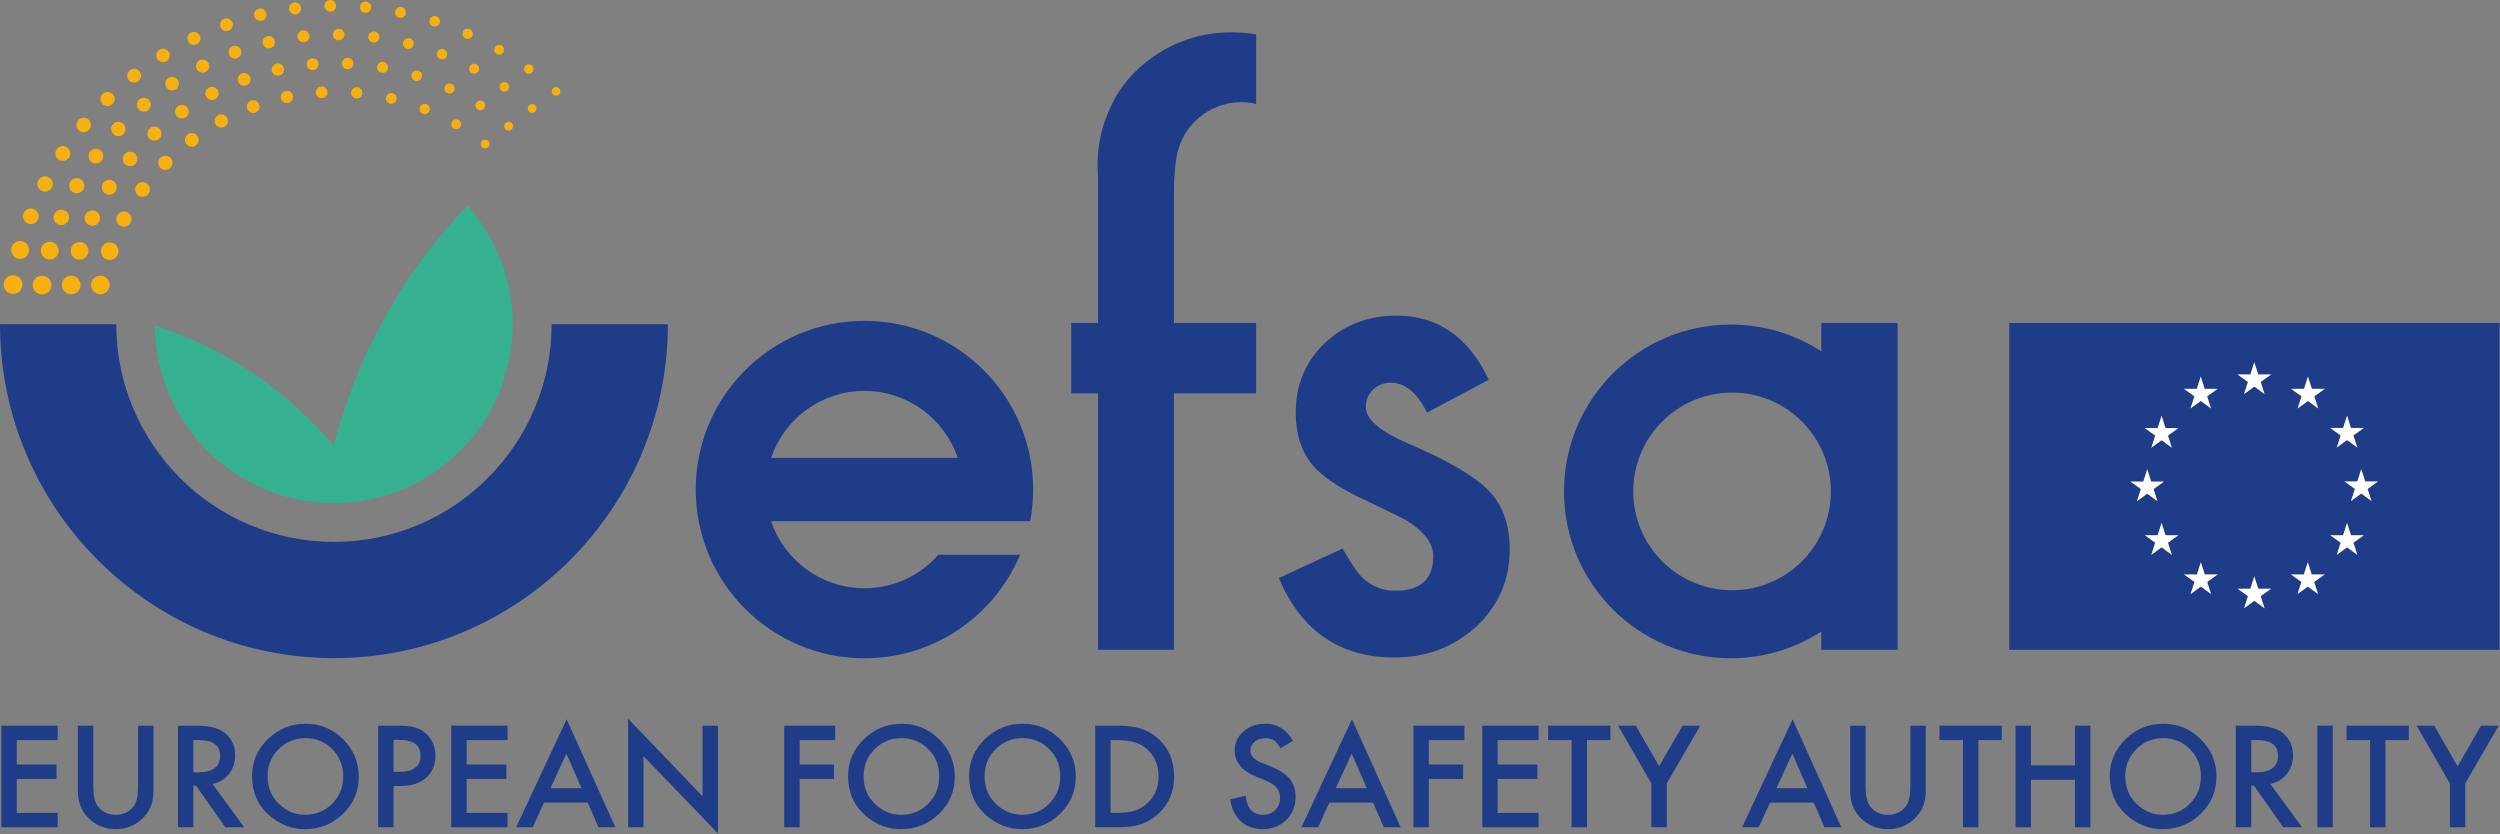 <svg xmlns="http://www.w3.org/2000/svg" xmlns:xlink="http://www.w3.org/1999/xlink" xmlns:serif="http://www.serif.com/" width="100%" height="100%" viewBox="0 0 2550 851" xml:space="preserve" style="fill-rule:evenodd;clip-rule:evenodd;stroke-linejoin:round;stroke-miterlimit:2;"><rect x="0" y="0" width="2550" height="851" fill="#808080" stroke="none"/>    <g transform="matrix(4.167,0,0,4.167,-223.482,-603.275)">        <g id="Calque-1" serif:id="Calque 1">            <g transform="matrix(1,0,0,1,217.114,305.871)">                <path d="M0,-81.739C0,-36.668 -36.668,0 -81.739,0C-126.81,0 -163.478,-36.668 -163.478,-81.739L-135.022,-81.739C-135.022,-52.358 -111.119,-28.456 -81.739,-28.456C-52.358,-28.456 -28.456,-52.358 -28.456,-81.739L0,-81.739Z" style="fill:rgb(31,60,136);fill-rule:nonzero;"></path>            </g>            <g transform="matrix(1,0,0,1,135.328,195.055)">                <path d="M0,72.875C24.149,72.875 43.797,53.227 43.797,29.077C43.797,17.926 39.601,7.74 32.714,0C26.49,6.509 18.968,15.678 12.281,27.838C5.826,39.577 2.157,50.45 -0.005,58.86C-4.453,53.558 -11.3,46.568 -21.031,40.236C-29.556,34.689 -37.582,31.414 -43.788,29.418C-43.604,53.411 -24.035,72.875 0,72.875" style="fill:rgb(54,177,144);fill-rule:nonzero;"></path>            </g>            <g transform="matrix(0.953,0.303,0.303,-0.953,189.13,168.018)">                <path d="M0.32,-0.049C0.903,-0.049 1.376,0.423 1.376,1.007C1.376,1.59 0.903,2.063 0.32,2.063C-0.264,2.063 -0.737,1.59 -0.736,1.007C-0.737,0.423 -0.264,-0.05 0.32,-0.049" style="fill:rgb(248,176,16);fill-rule:nonzero;"></path>            </g>            <g transform="matrix(-0.953,-0.303,-0.303,0.953,182.394,162.617)">                <path d="M-0.35,-2.258C0.289,-2.258 0.806,-1.74 0.806,-1.102C0.806,-0.463 0.288,0.054 -0.35,0.054C-0.989,0.054 -1.506,-0.464 -1.506,-1.102C-1.506,-1.741 -0.989,-2.259 -0.35,-2.258" style="fill:rgb(248,176,16);fill-rule:nonzero;"></path>            </g>            <g transform="matrix(-0.953,-0.303,-0.303,0.953,175.133,157.928)">                <path d="M-0.363,-2.344C0.301,-2.344 0.838,-1.807 0.838,-1.143C0.837,-0.48 0.301,0.057 -0.363,0.057C-1.026,0.057 -1.563,-0.48 -1.564,-1.143C-1.564,-1.807 -1.026,-2.344 -0.363,-2.344" style="fill:rgb(248,176,16);fill-rule:nonzero;"></path>            </g>            <g transform="matrix(-0.953,-0.302,-0.302,0.953,167.398,154.055)">                <path d="M-0.377,-2.432C0.31,-2.433 0.867,-1.875 0.867,-1.188C0.869,-0.5 0.311,0.058 -0.377,0.058C-1.065,0.058 -1.622,-0.499 -1.622,-1.187C-1.622,-1.875 -1.065,-2.432 -0.377,-2.432" style="fill:rgb(248,176,16);fill-rule:nonzero;"></path>            </g>            <g transform="matrix(0.953,0.302,0.302,-0.953,159.288,151.033)">                <path d="M0.39,-0.061C1.102,-0.06 1.68,0.517 1.68,1.229C1.68,1.941 1.102,2.519 0.39,2.518C-0.321,2.519 -0.899,1.941 -0.899,1.229C-0.899,0.518 -0.322,-0.061 0.39,-0.061" style="fill:rgb(248,176,16);fill-rule:nonzero;"></path>            </g>            <g transform="matrix(0.953,0.302,0.302,-0.953,150.895,148.891)">                <path d="M0.403,-0.062C1.14,-0.063 1.737,0.535 1.737,1.272C1.738,2.008 1.141,2.606 0.403,2.605C-0.333,2.606 -0.93,2.008 -0.93,1.271C-0.931,0.535 -0.333,-0.062 0.403,-0.062" style="fill:rgb(248,176,16);fill-rule:nonzero;"></path>            </g>            <g transform="matrix(0.953,0.302,0.302,-0.953,142.319,147.663)">                <path d="M0.417,-0.065C1.179,-0.064 1.796,0.552 1.796,1.314C1.795,2.076 1.179,2.693 0.417,2.693C-0.345,2.692 -0.962,2.076 -0.962,1.314C-0.961,0.552 -0.345,-0.065 0.417,-0.065" style="fill:rgb(248,176,16);fill-rule:nonzero;"></path>            </g>            <g transform="matrix(0.953,0.302,0.302,-0.953,133.657,147.372)">                <path d="M0.43,-0.067C1.216,-0.067 1.853,0.571 1.854,1.356C1.854,2.142 1.216,2.779 0.43,2.78C-0.355,2.779 -0.993,2.142 -0.993,1.356C-0.993,0.571 -0.356,-0.066 0.43,-0.067" style="fill:rgb(248,176,16);fill-rule:nonzero;"></path>            </g>            <g transform="matrix(0.953,0.303,0.303,-0.953,125.01,148.024)">                <path d="M0.444,-0.069C1.254,-0.069 1.911,0.588 1.912,1.399C1.912,2.209 1.254,2.866 0.444,2.866C-0.367,2.866 -1.023,2.209 -1.024,1.399C-1.023,0.588 -0.367,-0.069 0.444,-0.069" style="fill:rgb(248,176,16);fill-rule:nonzero;"></path>            </g>            <g transform="matrix(0.953,0.303,0.303,-0.953,116.48,149.609)">                <path d="M0.457,-0.071C1.293,-0.071 1.969,0.606 1.969,1.441C1.969,2.277 1.293,2.953 0.458,2.953C-0.378,2.953 -1.055,2.277 -1.055,1.441C-1.054,0.606 -0.378,-0.071 0.457,-0.071" style="fill:rgb(248,176,16);fill-rule:nonzero;"></path>            </g>            <g transform="matrix(0.953,0.303,0.303,-0.953,108.169,152.104)">                <path d="M0.471,-0.073C1.33,-0.073 2.027,0.624 2.027,1.484C2.027,2.343 1.33,3.04 0.471,3.04C-0.389,3.04 -1.086,2.343 -1.086,1.484C-1.086,0.624 -0.388,-0.073 0.471,-0.073" style="fill:rgb(248,176,16);fill-rule:nonzero;"></path>            </g>            <g transform="matrix(0.953,0.303,0.303,-0.953,100.172,155.477)">                <path d="M0.484,-0.075C1.369,-0.075 2.085,0.642 2.085,1.526C2.085,2.41 1.368,3.126 0.484,3.127C-0.4,3.126 -1.117,2.41 -1.116,1.526C-1.117,0.642 -0.4,-0.075 0.484,-0.075" style="fill:rgb(248,176,16);fill-rule:nonzero;"></path>            </g>            <g transform="matrix(0.953,0.303,0.303,-0.953,92.581,159.686)">                <path d="M0.498,-0.077C1.406,-0.077 2.143,0.659 2.143,1.569C2.143,2.476 1.406,3.214 0.498,3.214C-0.411,3.213 -1.148,2.476 -1.147,1.568C-1.147,0.66 -0.411,-0.077 0.498,-0.077" style="fill:rgb(248,176,16);fill-rule:nonzero;"></path>            </g>            <g transform="matrix(0.953,0.303,0.303,-0.953,85.483,164.685)">                <path d="M0.512,-0.079C1.445,-0.078 2.202,0.678 2.201,1.611C2.201,2.544 1.444,3.301 0.512,3.3C-0.422,3.301 -1.178,2.543 -1.178,1.611C-1.178,0.677 -0.422,-0.08 0.512,-0.079" style="fill:rgb(248,176,16);fill-rule:nonzero;"></path>            </g>            <g transform="matrix(0.953,0.302,0.302,-0.953,78.962,170.417)">                <path d="M0.525,-0.081C1.482,-0.082 2.259,0.695 2.259,1.653C2.26,2.61 1.482,3.387 0.525,3.387C-0.432,3.388 -1.209,2.611 -1.209,1.653C-1.21,0.696 -0.433,-0.081 0.525,-0.081" style="fill:rgb(248,176,16);fill-rule:nonzero;"></path>            </g>            <g transform="matrix(0.953,0.302,0.302,-0.953,73.096,176.82)">                <path d="M0.538,-0.083C1.52,-0.083 2.317,0.713 2.317,1.695C2.317,2.678 1.521,3.474 0.538,3.474C-0.444,3.474 -1.24,2.678 -1.24,1.696C-1.24,0.713 -0.444,-0.083 0.538,-0.083" style="fill:rgb(248,176,16);fill-rule:nonzero;"></path>            </g>            <g transform="matrix(0.953,0.302,0.302,-0.953,67.956,183.821)">                <path d="M0.551,-0.085C1.559,-0.086 2.375,0.73 2.374,1.737C2.375,2.745 1.559,3.561 0.551,3.561C-0.455,3.561 -1.271,2.745 -1.271,1.738C-1.272,0.731 -0.456,-0.085 0.551,-0.085" style="fill:rgb(248,176,16);fill-rule:nonzero;"></path>            </g>            <g transform="matrix(0.953,0.303,0.303,-0.953,63.604,191.34)">                <path d="M0.565,-0.088C1.596,-0.087 2.433,0.749 2.433,1.78C2.432,2.811 1.596,3.648 0.565,3.648C-0.466,3.647 -1.303,2.811 -1.303,1.78C-1.302,0.749 -0.466,-0.088 0.565,-0.088" style="fill:rgb(248,176,16);fill-rule:nonzero;"></path>            </g>            <g transform="matrix(0.953,0.303,0.303,-0.953,60.088,199.283)">                <path d="M0.578,-0.09C1.635,-0.09 2.491,0.766 2.49,1.822C2.491,2.878 1.635,3.734 0.578,3.735C-0.478,3.734 -1.334,2.879 -1.334,1.822C-1.334,0.766 -0.478,-0.089 0.578,-0.09" style="fill:rgb(248,176,16);fill-rule:nonzero;"></path>            </g>            <g transform="matrix(0.303,-0.953,-0.953,-0.303,59.83,204.166)">                <path d="M-2.088,-1.528C-0.878,-1.528 0.103,-0.547 0.103,0.664C0.103,1.873 -0.878,2.855 -2.088,2.854C-3.299,2.854 -4.28,1.873 -4.28,0.663C-4.28,-0.547 -3.299,-1.529 -2.088,-1.528" style="fill:rgb(248,176,16);fill-rule:nonzero;"></path>            </g>            <g transform="matrix(0.303,-0.953,-0.953,-0.303,58.165,212.547)">                <path d="M-2.193,-1.605C-0.922,-1.605 0.108,-0.574 0.109,0.697C0.108,1.968 -0.922,2.998 -2.193,2.998C-3.464,2.997 -4.495,1.967 -4.494,0.697C-4.494,-0.575 -3.463,-1.604 -2.193,-1.605" style="fill:rgb(248,176,16);fill-rule:nonzero;"></path>            </g>            <g transform="matrix(0.953,0.302,0.302,-0.953,62.6,216.424)">                <path d="M0.694,-0.108C1.961,-0.107 2.989,0.92 2.988,2.187C2.989,3.453 1.961,4.482 0.694,4.481C-0.572,4.481 -1.6,3.454 -1.6,2.187C-1.6,0.92 -0.573,-0.108 0.694,-0.108" style="fill:rgb(248,176,16);fill-rule:nonzero;"></path>            </g>            <g transform="matrix(0.953,0.303,0.303,-0.953,64.539,207.91)">                <path d="M0.659,-0.102C1.864,-0.102 2.839,0.874 2.84,2.078C2.84,3.282 1.864,4.258 0.66,4.258C-0.544,4.258 -1.52,3.282 -1.52,2.078C-1.521,0.874 -0.545,-0.102 0.659,-0.102" style="fill:rgb(248,176,16);fill-rule:nonzero;"></path>            </g>            <g transform="matrix(-0.302,0.953,0.953,0.302,69.735,196.432)">                <path d="M1.809,-2.472C2.857,-2.472 3.707,-1.622 3.707,-0.574C3.707,0.474 2.857,1.324 1.809,1.324C0.761,1.324 -0.089,0.474 -0.089,-0.574C-0.089,-1.622 0.761,-2.472 1.809,-2.472" style="fill:rgb(248,176,16);fill-rule:nonzero;"></path>            </g>            <g transform="matrix(0.303,-0.953,-0.953,-0.303,73.488,188.718)">                <path d="M-1.762,-1.29C-0.742,-1.29 0.087,-0.461 0.087,0.559C0.087,1.58 -0.742,2.409 -1.762,2.409C-2.783,2.409 -3.612,1.58 -3.612,0.559C-3.612,-0.461 -2.783,-1.29 -1.762,-1.29" style="fill:rgb(248,176,16);fill-rule:nonzero;"></path>            </g>            <g transform="matrix(-0.303,0.953,0.953,0.303,78.136,181.511)">                <path d="M1.716,-2.345C2.711,-2.345 3.516,-1.539 3.516,-0.545C3.516,0.45 2.71,1.255 1.716,1.255C0.721,1.255 -0.085,0.449 -0.084,-0.545C-0.084,-1.54 0.721,-2.346 1.716,-2.345" style="fill:rgb(248,176,16);fill-rule:nonzero;"></path>            </g>            <g transform="matrix(-0.953,-0.302,-0.302,0.953,81.59,177.775)">                <path d="M-0.53,-3.422C0.437,-3.422 1.222,-2.637 1.222,-1.67C1.222,-0.703 0.437,0.082 -0.53,0.082C-1.497,0.082 -2.282,-0.703 -2.282,-1.67C-2.282,-2.637 -1.497,-3.422 -0.53,-3.422" style="fill:rgb(248,176,16);fill-rule:nonzero;"></path>            </g>            <g transform="matrix(0.953,0.303,0.303,-0.953,87.871,171.798)">                <path d="M0.515,-0.08C1.457,-0.08 2.218,0.683 2.219,1.624C2.218,2.565 1.456,3.327 0.515,3.327C-0.426,3.327 -1.187,2.564 -1.188,1.624C-1.188,0.682 -0.426,-0.08 0.515,-0.08" style="fill:rgb(248,176,16);fill-rule:nonzero;"></path>            </g>            <g transform="matrix(0.953,0.303,0.303,-0.953,94.81,166.601)">                <path d="M0.5,-0.078C1.414,-0.078 2.155,0.663 2.155,1.577C2.155,2.49 1.414,3.232 0.5,3.231C-0.413,3.231 -1.154,2.491 -1.154,1.578C-1.154,0.664 -0.413,-0.078 0.5,-0.078" style="fill:rgb(248,176,16);fill-rule:nonzero;"></path>            </g>            <g transform="matrix(0.953,0.303,0.303,-0.953,102.305,162.255)">                <path d="M0.486,-0.075C1.373,-0.075 2.092,0.643 2.092,1.531C2.092,2.418 1.373,3.137 0.486,3.136C-0.401,3.137 -1.12,2.418 -1.12,1.53C-1.12,0.643 -0.4,-0.076 0.486,-0.075" style="fill:rgb(248,176,16);fill-rule:nonzero;"></path>            </g>            <g transform="matrix(0.953,0.302,0.302,-0.953,110.255,158.816)">                <path d="M0.471,-0.073C1.331,-0.073 2.028,0.623 2.028,1.484C2.029,2.344 1.332,3.041 0.471,3.042C-0.388,3.042 -1.086,2.344 -1.086,1.485C-1.086,0.625 -0.389,-0.073 0.471,-0.073" style="fill:rgb(248,176,16);fill-rule:nonzero;"></path>            </g>            <g transform="matrix(0.953,0.303,0.303,-0.953,118.548,156.333)">                <path d="M0.456,-0.071C1.29,-0.071 1.965,0.604 1.965,1.438C1.965,2.271 1.29,2.947 0.456,2.947C-0.377,2.947 -1.052,2.271 -1.052,1.438C-1.053,0.604 -0.377,-0.071 0.456,-0.071" style="fill:rgb(248,176,16);fill-rule:nonzero;"></path>            </g>            <g transform="matrix(0.953,0.302,0.302,-0.953,127.074,154.846)">                <path d="M0.442,-0.068C1.248,-0.068 1.901,0.585 1.901,1.392C1.902,2.197 1.248,2.851 0.442,2.851C-0.364,2.852 -1.018,2.198 -1.018,1.392C-1.019,0.586 -0.365,-0.068 0.442,-0.068" style="fill:rgb(248,176,16);fill-rule:nonzero;"></path>            </g>            <g transform="matrix(0.953,0.303,0.303,-0.953,135.712,154.377)">                <path d="M0.427,-0.066C1.207,-0.066 1.838,0.565 1.838,1.345C1.838,2.125 1.207,2.756 0.427,2.756C-0.353,2.756 -0.984,2.125 -0.984,1.345C-0.984,0.565 -0.353,-0.066 0.427,-0.066" style="fill:rgb(248,176,16);fill-rule:nonzero;"></path>            </g>            <g transform="matrix(0.953,0.303,0.303,-0.953,144.341,154.938)">                <path d="M0.412,-0.064C1.165,-0.064 1.775,0.546 1.775,1.299C1.775,2.052 1.165,2.662 0.412,2.662C-0.341,2.661 -0.951,2.051 -0.95,1.299C-0.95,0.546 -0.34,-0.064 0.412,-0.064" style="fill:rgb(248,176,16);fill-rule:nonzero;"></path>            </g>            <g transform="matrix(0.953,0.302,0.302,-0.953,152.843,156.516)">                <path d="M0.397,-0.062C1.124,-0.062 1.711,0.526 1.711,1.252C1.712,1.978 1.124,2.566 0.397,2.566C-0.328,2.566 -0.916,1.978 -0.917,1.252C-0.916,0.526 -0.329,-0.061 0.397,-0.062" style="fill:rgb(248,176,16);fill-rule:nonzero;"></path>            </g>            <g transform="matrix(0.953,0.303,0.303,-0.953,161.096,159.074)">                <path d="M0.383,-0.059C1.082,-0.059 1.648,0.507 1.648,1.206C1.648,1.905 1.082,2.471 0.383,2.472C-0.317,2.471 -0.883,1.905 -0.882,1.206C-0.883,0.507 -0.316,-0.06 0.383,-0.059" style="fill:rgb(248,176,16);fill-rule:nonzero;"></path>            </g>            <g transform="matrix(-0.953,-0.303,-0.303,0.953,168.99,162.579)">                <path d="M-0.368,-2.376C0.303,-2.376 0.848,-1.832 0.849,-1.16C0.849,-0.487 0.303,0.057 -0.368,0.057C-1.039,0.057 -1.584,-0.487 -1.585,-1.159C-1.585,-1.832 -1.039,-2.376 -0.368,-2.376" style="fill:rgb(248,176,16);fill-rule:nonzero;"></path>            </g>            <g transform="matrix(-0.953,-0.303,-0.303,0.953,176.406,166.991)">                <path d="M-0.353,-2.282C0.292,-2.281 0.814,-1.759 0.815,-1.113C0.814,-0.468 0.292,0.054 -0.353,0.054C-0.999,0.054 -1.522,-0.469 -1.522,-1.114C-1.521,-1.759 -0.999,-2.282 -0.353,-2.282" style="fill:rgb(248,176,16);fill-rule:nonzero;"></path>            </g>            <g transform="matrix(0.953,0.302,0.302,-0.953,183.272,172.205)">                <path d="M0.321,-0.05C0.909,-0.05 1.384,0.426 1.385,1.013C1.385,1.6 0.909,2.076 0.321,2.077C-0.265,2.076 -0.742,1.601 -0.742,1.013C-0.741,0.426 -0.266,-0.05 0.321,-0.05" style="fill:rgb(248,176,16);fill-rule:nonzero;"></path>            </g>            <g transform="matrix(-0.302,0.953,0.953,0.302,72.367,212.665)">                <path d="M2.179,-2.978C3.442,-2.978 4.465,-1.955 4.465,-0.692C4.465,0.571 3.442,1.594 2.179,1.594C0.916,1.594 -0.107,0.571 -0.107,-0.692C-0.107,-1.955 0.916,-2.978 2.179,-2.978" style="fill:rgb(248,176,16);fill-rule:nonzero;"></path>            </g>            <g transform="matrix(-0.303,0.953,0.953,0.303,74.361,204.41)">                <path d="M2.065,-2.821C3.263,-2.821 4.232,-1.852 4.232,-0.655C4.232,0.542 3.263,1.512 2.065,1.512C0.869,1.512 -0.102,0.542 -0.101,-0.655C-0.102,-1.852 0.869,-2.821 2.065,-2.821" style="fill:rgb(248,176,16);fill-rule:nonzero;"></path>            </g>            <g transform="matrix(-0.953,-0.303,-0.303,0.953,75.151,199.695)">                <path d="M-0.569,-3.673C0.47,-3.673 1.312,-2.832 1.312,-1.792C1.312,-0.754 0.47,0.088 -0.569,0.088C-1.608,0.088 -2.449,-0.754 -2.449,-1.792C-2.45,-2.831 -1.608,-3.673 -0.569,-3.673" style="fill:rgb(248,176,16);fill-rule:nonzero;"></path>            </g>            <g transform="matrix(-0.303,0.953,0.953,0.303,81.43,189.123)">                <path d="M1.742,-2.38C2.751,-2.379 3.569,-1.561 3.569,-0.552C3.568,0.456 2.751,1.274 1.742,1.275C0.733,1.274 -0.085,0.457 -0.086,-0.553C-0.085,-1.562 0.733,-2.38 1.742,-2.38" style="fill:rgb(248,176,16);fill-rule:nonzero;"></path>            </g>            <g transform="matrix(-0.953,-0.303,-0.303,0.953,84.45,185.131)">                <path d="M-0.537,-3.463C0.442,-3.463 1.236,-2.669 1.237,-1.689C1.237,-0.711 0.442,0.083 -0.537,0.083C-1.515,0.083 -2.309,-0.711 -2.31,-1.69C-2.31,-2.669 -1.515,-3.463 -0.537,-3.463" style="fill:rgb(248,176,16);fill-rule:nonzero;"></path>            </g>            <g transform="matrix(0.953,0.302,0.302,-0.953,90.442,178.885)">                <path d="M0.52,-0.081C1.469,-0.08 2.24,0.69 2.24,1.639C2.239,2.588 1.471,3.358 0.52,3.359C-0.429,3.358 -1.199,2.589 -1.2,1.639C-1.199,0.69 -0.429,-0.081 0.52,-0.081" style="fill:rgb(248,176,16);fill-rule:nonzero;"></path>            </g>            <g transform="matrix(0.953,0.303,0.303,-0.953,97.193,173.471)">                <path d="M0.504,-0.078C1.424,-0.078 2.17,0.668 2.17,1.588C2.17,2.508 1.424,3.254 0.504,3.253C-0.416,3.254 -1.161,2.507 -1.162,1.588C-1.162,0.668 -0.416,-0.078 0.504,-0.078" style="fill:rgb(248,176,16);fill-rule:nonzero;"></path>            </g>            <g transform="matrix(-0.302,0.953,0.953,0.302,106.443,166.343)">                <path d="M1.536,-2.1C2.427,-2.1 3.148,-1.379 3.148,-0.488C3.149,0.402 2.427,1.124 1.536,1.124C0.646,1.124 -0.075,0.403 -0.076,-0.488C-0.076,-1.378 0.645,-2.1 1.536,-2.1" style="fill:rgb(248,176,16);fill-rule:nonzero;"></path>            </g>            <g transform="matrix(-0.303,0.953,0.953,0.303,114.285,162.929)">                <path d="M1.486,-2.03C2.346,-2.03 3.044,-1.333 3.044,-0.471C3.044,0.389 2.346,1.086 1.486,1.086C0.625,1.087 -0.072,0.389 -0.073,-0.472C-0.072,-1.333 0.625,-2.03 1.486,-2.03" style="fill:rgb(248,176,16);fill-rule:nonzero;"></path>            </g>            <g transform="matrix(-0.302,0.953,0.953,0.302,122.509,160.568)">                <path d="M1.434,-1.96C2.264,-1.96 2.938,-1.286 2.938,-0.456C2.939,0.375 2.264,1.049 1.434,1.049C0.603,1.049 -0.07,0.375 -0.071,-0.456C-0.071,-1.286 0.603,-1.96 1.434,-1.96" style="fill:rgb(248,176,16);fill-rule:nonzero;"></path>            </g>            <g transform="matrix(-0.953,-0.303,-0.303,0.953,129.303,161.675)">                <path d="M-0.439,-2.834C0.362,-2.834 1.012,-2.185 1.012,-1.383C1.012,-0.582 0.363,0.068 -0.439,0.068C-1.24,0.068 -1.889,-0.582 -1.89,-1.383C-1.89,-2.184 -1.24,-2.834 -0.439,-2.834" style="fill:rgb(248,176,16);fill-rule:nonzero;"></path>            </g>            <g transform="matrix(0.953,0.302,0.302,-0.953,137.933,161.451)">                <path d="M0.423,-0.066C1.194,-0.065 1.82,0.559 1.82,1.331C1.82,2.103 1.195,2.729 0.423,2.728C-0.349,2.729 -0.974,2.104 -0.974,1.331C-0.974,0.56 -0.348,-0.066 0.423,-0.066" style="fill:rgb(248,176,16);fill-rule:nonzero;"></path>            </g>            <g transform="matrix(0.953,0.303,0.303,-0.953,146.514,162.358)">                <path d="M0.407,-0.063C1.148,-0.063 1.749,0.539 1.75,1.281C1.75,2.022 1.148,2.623 0.407,2.624C-0.335,2.624 -0.937,2.022 -0.937,1.281C-0.937,0.539 -0.335,-0.063 0.407,-0.063" style="fill:rgb(248,176,16);fill-rule:nonzero;"></path>            </g>            <g transform="matrix(0.953,0.302,0.302,-0.953,154.898,164.372)">                <path d="M0.39,-0.061C1.103,-0.061 1.68,0.517 1.679,1.229C1.68,1.941 1.102,2.519 0.39,2.518C-0.322,2.519 -0.899,1.941 -0.899,1.229C-0.899,0.518 -0.322,-0.061 0.39,-0.061" style="fill:rgb(248,176,16);fill-rule:nonzero;"></path>            </g>            <g transform="matrix(-0.953,-0.303,-0.303,0.953,162.952,167.445)">                <path d="M-0.374,-2.413C0.309,-2.413 0.861,-1.86 0.862,-1.177C0.861,-0.494 0.308,0.058 -0.374,0.059C-1.057,0.058 -1.609,-0.495 -1.61,-1.177C-1.609,-1.86 -1.056,-2.413 -0.374,-2.413" style="fill:rgb(248,176,16);fill-rule:nonzero;"></path>            </g>            <g transform="matrix(-0.953,-0.302,-0.302,0.953,170.53,171.538)">                <path d="M-0.358,-2.308C0.295,-2.309 0.825,-1.779 0.824,-1.126C0.825,-0.474 0.296,0.056 -0.358,0.055C-1.01,0.056 -1.54,-0.473 -1.539,-1.126C-1.54,-1.779 -1.01,-2.308 -0.358,-2.308" style="fill:rgb(248,176,16);fill-rule:nonzero;"></path>            </g>            <g transform="matrix(-0.953,-0.303,-0.303,0.953,177.529,176.539)">                <path d="M-0.324,-2.093C0.268,-2.093 0.748,-1.613 0.748,-1.021C0.748,-0.429 0.268,0.051 -0.324,0.05C-0.916,0.05 -1.395,-0.43 -1.395,-1.021C-1.396,-1.613 -0.915,-2.093 -0.324,-2.093" style="fill:rgb(248,176,16);fill-rule:nonzero;"></path>            </g>            <g transform="matrix(0.302,-0.953,-0.953,-0.302,79.509,212.669)">                <path d="M-2.17,-1.588C-0.914,-1.588 0.106,-0.568 0.106,0.688C0.107,1.945 -0.913,2.965 -2.17,2.965C-3.427,2.965 -4.447,1.946 -4.446,0.688C-4.446,-0.568 -3.427,-1.588 -2.17,-1.588" style="fill:rgb(248,176,16);fill-rule:nonzero;"></path>            </g>            <g transform="matrix(-0.303,0.953,0.953,0.303,81.731,204.506)">                <path d="M2.049,-2.8C3.237,-2.8 4.199,-1.838 4.198,-0.65C4.199,0.537 3.236,1.499 2.049,1.499C0.861,1.499 -0.101,0.537 -0.101,-0.651C-0.101,-1.838 0.862,-2.8 2.049,-2.8" style="fill:rgb(248,176,16);fill-rule:nonzero;"></path>            </g>            <g transform="matrix(-0.302,0.953,0.953,0.302,85.025,196.89)">                <path d="M1.772,-2.421C2.8,-2.421 3.632,-1.589 3.632,-0.561C3.632,0.465 2.8,1.298 1.772,1.298C0.745,1.298 -0.087,0.466 -0.087,-0.561C-0.088,-1.589 0.745,-2.421 1.772,-2.421" style="fill:rgb(248,176,16);fill-rule:nonzero;"></path>            </g>            <g transform="matrix(-0.953,-0.303,-0.303,0.953,87.486,192.619)">                <path d="M-0.545,-3.514C0.449,-3.515 1.255,-2.709 1.255,-1.714C1.255,-0.721 0.449,0.085 -0.545,0.084C-1.538,0.085 -2.344,-0.721 -2.344,-1.715C-2.344,-2.709 -1.538,-3.514 -0.545,-3.514" style="fill:rgb(248,176,16);fill-rule:nonzero;"></path>            </g>            <g transform="matrix(0.953,0.303,0.303,-0.953,93.106,186.06)">                <path d="M0.527,-0.082C1.488,-0.082 2.266,0.698 2.265,1.658C2.266,2.618 1.487,3.397 0.527,3.398C-0.435,3.398 -1.213,2.618 -1.213,1.657C-1.213,0.698 -0.435,-0.081 0.527,-0.082" style="fill:rgb(248,176,16);fill-rule:nonzero;"></path>            </g>            <g transform="matrix(-0.953,-0.302,-0.302,0.953,99.615,180.387)">                <path d="M-0.509,-3.28C0.418,-3.28 1.17,-2.528 1.171,-1.6C1.171,-0.673 0.418,0.079 -0.509,0.079C-1.436,0.079 -2.188,-0.673 -2.189,-1.6C-2.188,-2.527 -1.437,-3.279 -0.509,-3.28" style="fill:rgb(248,176,16);fill-rule:nonzero;"></path>            </g>            <g transform="matrix(-0.953,-0.303,-0.303,0.953,106.871,175.714)">                <path d="M-0.49,-3.163C0.404,-3.163 1.13,-2.438 1.13,-1.543C1.129,-0.649 0.404,0.076 -0.49,0.076C-1.384,0.076 -2.11,-0.649 -2.11,-1.543C-2.109,-2.438 -1.384,-3.162 -0.49,-3.163" style="fill:rgb(248,176,16);fill-rule:nonzero;"></path>            </g>            <g transform="matrix(-0.953,-0.303,-0.303,0.953,114.719,172.136)">                <path d="M-0.472,-3.046C0.389,-3.046 1.088,-2.347 1.087,-1.486C1.087,-0.625 0.389,0.073 -0.472,0.073C-1.333,0.073 -2.032,-0.626 -2.031,-1.487C-2.031,-2.348 -1.333,-3.046 -0.472,-3.046" style="fill:rgb(248,176,16);fill-rule:nonzero;"></path>            </g>            <g transform="matrix(-0.302,0.953,0.953,0.302,124.725,167.277)">                <path d="M1.428,-1.953C2.256,-1.954 2.929,-1.282 2.928,-0.455C2.929,0.374 2.257,1.046 1.428,1.046C0.601,1.046 -0.071,0.374 -0.07,-0.453C-0.071,-1.281 0.6,-1.953 1.428,-1.953" style="fill:rgb(248,176,16);fill-rule:nonzero;"></path>            </g>            <g transform="matrix(0.303,-0.953,-0.953,-0.303,133.188,166.193)">                <path d="M-1.372,-1.004C-0.577,-1.004 0.067,-0.359 0.068,0.436C0.068,1.23 -0.577,1.876 -1.372,1.875C-2.167,1.875 -2.811,1.23 -2.811,0.436C-2.812,-0.359 -2.167,-1.004 -1.372,-1.004" style="fill:rgb(248,176,16);fill-rule:nonzero;"></path>            </g>            <g transform="matrix(-0.953,-0.303,-0.303,0.953,140.137,168.618)">                <path d="M-0.418,-2.694C0.344,-2.694 0.962,-2.076 0.962,-1.315C0.962,-0.552 0.344,0.065 -0.418,0.066C-1.179,0.065 -1.797,-0.553 -1.797,-1.314C-1.797,-2.076 -1.179,-2.694 -0.418,-2.694" style="fill:rgb(248,176,16);fill-rule:nonzero;"></path>            </g>            <g transform="matrix(0.953,0.302,0.302,-0.953,148.641,169.948)">                <path d="M0.399,-0.062C1.128,-0.061 1.718,0.529 1.719,1.257C1.719,1.986 1.128,2.577 0.399,2.577C-0.329,2.578 -0.92,1.987 -0.92,1.258C-0.92,0.529 -0.33,-0.062 0.399,-0.062" style="fill:rgb(248,176,16);fill-rule:nonzero;"></path>            </g>            <g transform="matrix(-0.953,-0.302,-0.302,0.953,156.856,172.487)">                <path d="M-0.381,-2.461C0.315,-2.461 0.878,-1.897 0.879,-1.201C0.879,-0.505 0.315,0.058 -0.381,0.058C-1.077,0.059 -1.64,-0.505 -1.64,-1.201C-1.641,-1.897 -1.076,-2.461 -0.381,-2.461" style="fill:rgb(248,176,16);fill-rule:nonzero;"></path>            </g>            <g transform="matrix(-0.953,-0.303,-0.303,0.953,164.613,176.179)">                <path d="M-0.363,-2.343C0.3,-2.343 0.837,-1.806 0.836,-1.143C0.837,-0.481 0.299,0.056 -0.363,0.056C-1.025,0.056 -1.563,-0.481 -1.562,-1.144C-1.563,-1.806 -1.025,-2.344 -0.363,-2.343" style="fill:rgb(248,176,16);fill-rule:nonzero;"></path>            </g>            <g transform="matrix(-0.953,-0.302,-0.302,0.953,171.769,180.915)">                <path d="M-0.328,-2.115C0.271,-2.115 0.755,-1.629 0.756,-1.031C0.755,-0.435 0.271,0.051 -0.328,0.051C-0.926,0.051 -1.409,-0.434 -1.41,-1.031C-1.41,-1.629 -0.926,-2.115 -0.328,-2.115" style="fill:rgb(248,176,16);fill-rule:nonzero;"></path>            </g>            <g transform="matrix(1,0,0,1,418.051,290.018)">                <path d="M0,-52.291L-15.125,-44.239C-17.512,-49.119 -20.467,-51.558 -23.99,-51.558C-25.671,-51.558 -27.109,-51.002 -28.3,-49.892C-29.494,-48.78 -30.09,-47.357 -30.09,-45.622C-30.09,-42.585 -26.566,-39.576 -19.518,-36.595C-9.813,-32.419 -3.28,-28.571 0.082,-25.047C3.442,-21.523 5.125,-16.779 5.125,-10.815C5.125,-3.171 2.305,3.227 -3.334,8.377C-8.811,13.257 -15.425,15.696 -23.177,15.696C-36.461,15.696 -45.868,9.218 -51.397,-3.74L-35.782,-10.977C-33.614,-7.182 -31.96,-4.77 -30.823,-3.74C-28.6,-1.679 -25.942,-0.65 -22.853,-0.65C-16.671,-0.65 -13.581,-3.469 -13.581,-9.107C-13.581,-12.36 -15.967,-15.396 -20.737,-18.216C-22.582,-19.138 -24.425,-20.031 -26.268,-20.899C-28.111,-21.766 -29.981,-22.66 -31.88,-23.583C-37.193,-26.186 -40.933,-28.788 -43.101,-31.39C-45.868,-34.696 -47.249,-38.954 -47.249,-44.158C-47.249,-51.043 -44.891,-56.736 -40.174,-61.237C-35.349,-65.736 -29.494,-67.987 -22.608,-67.987C-12.471,-67.987 -4.934,-62.754 0,-52.291" style="fill:rgb(31,60,136);fill-rule:nonzero;"></path>            </g>            <g transform="matrix(1,0,0,1,67.749,343.751)">                <path d="M0,-17.823L-10.018,-17.823L-10.018,-11.844L-0.291,-11.844L-0.291,-8.315L-10.018,-8.315L-10.018,-0.001L0,-0.001L0,3.529L-13.788,3.529L-13.788,-21.352L0,-21.352L0,-17.823Z" style="fill:rgb(31,60,136);fill-rule:nonzero;"></path>            </g>            <g transform="matrix(1,0,0,1,76.473,347.731)">                <path d="M0,-25.332L0,-10.346C0,-8.207 0.351,-6.645 1.052,-5.656C2.099,-4.228 3.571,-3.513 5.47,-3.513C7.38,-3.513 8.858,-4.228 9.904,-5.656C10.606,-6.612 10.957,-8.175 10.957,-10.346L10.957,-25.332L14.727,-25.332L14.727,-9.314C14.727,-6.692 13.907,-4.533 12.267,-2.836C10.422,-0.945 8.157,0 5.47,0C2.784,0 0.523,-0.945 -1.311,-2.836C-2.951,-4.533 -3.771,-6.692 -3.771,-9.314L-3.771,-25.332L0,-25.332Z" style="fill:rgb(31,60,136);fill-rule:nonzero;"></path>            </g>            <g transform="matrix(1,0,0,1,100.959,335.854)">                <path d="M0,-2.029L1.198,-2.029C4.769,-2.029 6.555,-3.388 6.555,-6.106C6.555,-8.652 4.817,-9.925 1.343,-9.925L0,-9.925L0,-2.029ZM4.693,0.823L12.429,11.426L7.817,11.426L0.68,1.242L0,1.242L0,11.426L-3.771,11.426L-3.771,-13.455L0.647,-13.455C3.949,-13.455 6.333,-12.837 7.801,-11.601C9.419,-10.226 10.228,-8.411 10.228,-6.155C10.228,-4.392 9.721,-2.878 8.707,-1.61C7.693,-0.342 6.354,0.468 4.693,0.823" style="fill:rgb(31,60,136);fill-rule:nonzero;"></path>            </g>            <g transform="matrix(1,0,0,1,119.133,334.888)">                <path d="M0,-0.113C0,2.637 0.928,4.899 2.784,6.671C4.629,8.444 6.759,9.33 9.176,9.33C11.798,9.33 14.01,8.428 15.812,6.623C17.613,4.797 18.514,2.573 18.514,-0.049C18.514,-2.702 17.624,-4.925 15.844,-6.719C14.074,-8.524 11.884,-9.426 9.273,-9.426C6.673,-9.426 4.478,-8.524 2.687,-6.719C0.896,-4.936 0,-2.734 0,-0.113M-3.803,-0.161C-3.803,-3.664 -2.514,-6.672 0.065,-9.185C2.633,-11.699 5.718,-12.956 9.322,-12.956C12.882,-12.956 15.936,-11.688 18.482,-9.153C21.039,-6.618 22.317,-3.572 22.317,-0.016C22.317,3.561 21.033,6.596 18.466,9.088C15.887,11.592 12.774,12.843 9.128,12.843C5.902,12.843 3.005,11.731 0.437,9.507C-2.39,7.047 -3.803,3.825 -3.803,-0.161" style="fill:rgb(31,60,136);fill-rule:nonzero;"></path>            </g>            <g transform="matrix(1,0,0,1,149.963,335.983)">                <path d="M0,-2.287L1.408,-2.287C4.872,-2.287 6.603,-3.614 6.603,-6.267C6.603,-8.835 4.817,-10.119 1.246,-10.119L0,-10.119L0,-2.287ZM0,1.193L0,11.297L-3.771,11.297L-3.771,-13.584L0.502,-13.584C2.595,-13.584 4.175,-13.438 5.244,-13.148C6.322,-12.858 7.272,-12.31 8.092,-11.505C9.527,-10.108 10.244,-8.347 10.244,-6.22C10.244,-3.941 9.478,-2.137 7.946,-0.805C6.414,0.527 4.348,1.193 1.748,1.193L0,1.193Z" style="fill:rgb(31,60,136);fill-rule:nonzero;"></path>            </g>            <g transform="matrix(1,0,0,1,177.879,343.751)">                <path d="M0,-17.823L-10.018,-17.823L-10.018,-11.844L-0.291,-11.844L-0.291,-8.315L-10.018,-8.315L-10.018,-0.001L0,-0.001L0,3.529L-13.788,3.529L-13.788,-21.352L0,-21.352L0,-17.823Z" style="fill:rgb(31,60,136);fill-rule:nonzero;"></path>            </g>            <g transform="matrix(1,0,0,1,195.973,330.408)">                <path d="M0,7.299L-3.706,-1.161L-7.59,7.299L0,7.299ZM1.537,10.828L-9.16,10.828L-11.944,16.871L-16.006,16.871L-3.642,-9.572L8.286,16.871L4.159,16.871L1.537,10.828Z" style="fill:rgb(31,60,136);fill-rule:nonzero;"></path>            </g>            <g transform="matrix(1,0,0,1,207.383,322.223)">                <path d="M0,25.057L0,-1.515L18.223,17.467L18.223,0.176L21.994,0.176L21.994,26.572L3.771,7.637L3.771,25.057L0,25.057Z" style="fill:rgb(31,60,136);fill-rule:nonzero;"></path>            </g>            <g transform="matrix(1,0,0,1,258.07,343.751)">                <path d="M0,-17.823L-8.707,-17.823L-8.707,-11.844L-0.308,-11.844L-0.308,-8.315L-8.707,-8.315L-8.707,3.529L-12.478,3.529L-12.478,-21.352L0,-21.352L0,-17.823Z" style="fill:rgb(31,60,136);fill-rule:nonzero;"></path>            </g>            <g transform="matrix(1,0,0,1,265.028,334.888)">                <path d="M0,-0.113C0,2.637 0.928,4.899 2.784,6.671C4.629,8.444 6.759,9.33 9.176,9.33C11.798,9.33 14.01,8.428 15.812,6.623C17.613,4.797 18.514,2.573 18.514,-0.049C18.514,-2.702 17.624,-4.925 15.844,-6.719C14.074,-8.524 11.884,-9.426 9.273,-9.426C6.673,-9.426 4.478,-8.524 2.687,-6.719C0.896,-4.936 0,-2.734 0,-0.113M-3.803,-0.161C-3.803,-3.664 -2.514,-6.672 0.065,-9.185C2.633,-11.699 5.718,-12.956 9.322,-12.956C12.882,-12.956 15.936,-11.688 18.482,-9.153C21.039,-6.618 22.317,-3.572 22.317,-0.016C22.317,3.561 21.033,6.596 18.466,9.088C15.887,11.592 12.774,12.843 9.128,12.843C5.902,12.843 3.005,11.731 0.437,9.507C-2.39,7.047 -3.803,3.825 -3.803,-0.161" style="fill:rgb(31,60,136);fill-rule:nonzero;"></path>            </g>            <g transform="matrix(1,0,0,1,294.645,334.888)">                <path d="M0,-0.113C0,2.637 0.928,4.899 2.784,6.671C4.629,8.444 6.759,9.33 9.176,9.33C11.798,9.33 14.01,8.428 15.812,6.623C17.613,4.797 18.514,2.573 18.514,-0.049C18.514,-2.702 17.624,-4.925 15.844,-6.719C14.074,-8.524 11.884,-9.426 9.273,-9.426C6.673,-9.426 4.478,-8.524 2.687,-6.719C0.896,-4.936 0,-2.734 0,-0.113M-3.803,-0.161C-3.803,-3.664 -2.514,-6.672 0.065,-9.185C2.633,-11.699 5.718,-12.956 9.322,-12.956C12.882,-12.956 15.936,-11.688 18.482,-9.153C21.039,-6.618 22.317,-3.572 22.317,-0.016C22.317,3.561 21.033,6.596 18.466,9.088C15.887,11.592 12.774,12.843 9.128,12.843C5.902,12.843 3.005,11.731 0.437,9.507C-2.39,7.047 -3.803,3.825 -3.803,-0.161" style="fill:rgb(31,60,136);fill-rule:nonzero;"></path>            </g>            <g transform="matrix(1,0,0,1,325.475,325.927)">                <path d="M0,17.823L1.699,17.823C3.393,17.823 4.801,17.646 5.923,17.292C7.045,16.916 8.06,16.319 8.966,15.503C10.821,13.816 11.75,11.619 11.75,8.912C11.75,6.183 10.833,3.97 8.998,2.273C7.348,0.759 4.915,0.001 1.699,0.001L0,0.001L0,17.823ZM-3.771,21.352L-3.771,-3.529L1.473,-3.529C3.987,-3.529 5.972,-3.281 7.428,-2.787C8.993,-2.304 10.412,-1.482 11.685,-0.322C14.263,2.02 15.553,5.098 15.553,8.912C15.553,12.737 14.209,15.831 11.523,18.194C10.174,19.376 8.761,20.198 7.283,20.659C5.901,21.122 3.943,21.352 1.408,21.352L-3.771,21.352Z" style="fill:rgb(31,60,136);fill-rule:nonzero;"></path>            </g>            <g transform="matrix(1,0,0,1,370.125,343.541)">                <path d="M0,-17.435L-3.059,-15.63C-3.631,-16.619 -4.176,-17.263 -4.693,-17.564C-5.232,-17.908 -5.93,-18.08 -6.781,-18.08C-7.827,-18.08 -8.696,-17.785 -9.387,-17.194C-10.077,-16.614 -10.422,-15.883 -10.422,-15.002C-10.422,-13.789 -9.516,-12.811 -7.703,-12.07L-5.211,-11.054C-3.184,-10.238 -1.699,-9.242 -0.762,-8.065C0.178,-6.888 0.646,-5.447 0.646,-3.739C0.646,-1.45 -0.119,0.441 -1.65,1.934C-3.193,3.438 -5.109,4.19 -7.396,4.19C-9.564,4.19 -11.355,3.551 -12.769,2.272C-14.161,0.994 -15.029,-0.805 -15.374,-3.125L-11.555,-3.964C-11.383,-2.502 -11.08,-1.493 -10.648,-0.934C-9.872,0.14 -8.739,0.677 -7.25,0.677C-6.074,0.677 -5.098,0.285 -4.322,-0.499C-3.545,-1.284 -3.156,-2.277 -3.156,-3.48C-3.156,-3.964 -3.223,-4.407 -3.357,-4.81C-3.494,-5.212 -3.703,-5.583 -3.99,-5.921C-4.275,-6.26 -4.645,-6.577 -5.098,-6.872C-5.551,-7.167 -6.092,-7.45 -6.716,-7.718L-9.128,-8.717C-12.548,-10.157 -14.258,-12.263 -14.258,-15.035C-14.258,-16.904 -13.54,-18.467 -12.105,-19.724C-10.671,-20.992 -8.885,-21.625 -6.749,-21.625C-3.867,-21.625 -1.619,-20.229 0,-17.435" style="fill:rgb(31,60,136);fill-rule:nonzero;"></path>            </g>            <g transform="matrix(1,0,0,1,388.202,330.408)">                <path d="M0,7.299L-3.706,-1.161L-7.59,7.299L0,7.299ZM1.538,10.828L-9.159,10.828L-11.943,16.871L-16.005,16.871L-3.641,-9.572L8.286,16.871L4.159,16.871L1.538,10.828Z" style="fill:rgb(31,60,136);fill-rule:nonzero;"></path>            </g>            <g transform="matrix(1,0,0,1,412.09,343.751)">                <path d="M0,-17.823L-8.707,-17.823L-8.707,-11.844L-0.308,-11.844L-0.308,-8.315L-8.707,-8.315L-8.707,3.529L-12.478,3.529L-12.478,-21.352L0,-21.352L0,-17.823Z" style="fill:rgb(31,60,136);fill-rule:nonzero;"></path>            </g>            <g transform="matrix(1,0,0,1,430.247,343.751)">                <path d="M0,-17.823L-10.018,-17.823L-10.018,-11.844L-0.291,-11.844L-0.291,-8.315L-10.018,-8.315L-10.018,-0.001L0,-0.001L0,3.529L-13.788,3.529L-13.788,-21.352L0,-21.352L0,-17.823Z" style="fill:rgb(31,60,136);fill-rule:nonzero;"></path>            </g>            <g transform="matrix(1,0,0,1,442.094,343.751)">                <path d="M0,-17.823L0,3.529L-3.771,3.529L-3.771,-17.823L-9.517,-17.823L-9.517,-21.352L5.729,-21.352L5.729,-17.823L0,-17.823Z" style="fill:rgb(31,60,136);fill-rule:nonzero;"></path>            </g>            <g transform="matrix(1,0,0,1,457.856,333.147)">                <path d="M0,3.385L-8.156,-10.748L-3.819,-10.748L1.894,-0.805L7.623,-10.748L11.96,-10.748L3.771,3.385L3.771,14.133L0,14.133L0,3.385Z" style="fill:rgb(31,60,136);fill-rule:nonzero;"></path>            </g>            <g transform="matrix(1,0,0,1,496.065,330.408)">                <path d="M0,7.299L-3.706,-1.161L-7.59,7.299L0,7.299ZM1.538,10.828L-9.159,10.828L-11.943,16.871L-16.005,16.871L-3.641,-9.572L8.286,16.871L4.159,16.871L1.538,10.828Z" style="fill:rgb(31,60,136);fill-rule:nonzero;"></path>            </g>            <g transform="matrix(1,0,0,1,510.291,347.731)">                <path d="M0,-25.332L0,-10.346C0,-8.207 0.351,-6.645 1.052,-5.656C2.099,-4.228 3.571,-3.513 5.47,-3.513C7.38,-3.513 8.857,-4.228 9.904,-5.656C10.605,-6.612 10.956,-8.175 10.956,-10.346L10.956,-25.332L14.728,-25.332L14.728,-9.314C14.728,-6.692 13.907,-4.533 12.268,-2.836C10.423,-0.945 8.156,0 5.47,0C2.784,0 0.523,-0.945 -1.311,-2.836C-2.951,-4.533 -3.771,-6.692 -3.771,-9.314L-3.771,-25.332L0,-25.332Z" style="fill:rgb(31,60,136);fill-rule:nonzero;"></path>            </g>            <g transform="matrix(1,0,0,1,537.901,343.751)">                <path d="M0,-17.823L0,3.529L-3.771,3.529L-3.771,-17.823L-9.517,-17.823L-9.517,-21.352L5.729,-21.352L5.729,-17.823L0,-17.823Z" style="fill:rgb(31,60,136);fill-rule:nonzero;"></path>            </g>            <g transform="matrix(1,0,0,1,550.767,337.546)">                <path d="M0,-5.414L10.778,-5.414L10.778,-15.147L14.549,-15.147L14.549,9.733L10.778,9.733L10.778,-1.885L0,-1.885L0,9.733L-3.771,9.733L-3.771,-15.147L0,-15.147L0,-5.414Z" style="fill:rgb(31,60,136);fill-rule:nonzero;"></path>            </g>            <g transform="matrix(1,0,0,1,573.86,334.888)">                <path d="M0,-0.113C0,2.637 0.928,4.899 2.784,6.671C4.629,8.444 6.76,9.33 9.177,9.33C11.798,9.33 14.01,8.428 15.812,6.623C17.613,4.797 18.515,2.573 18.515,-0.049C18.515,-2.702 17.624,-4.925 15.844,-6.719C14.074,-8.524 11.885,-9.426 9.273,-9.426C6.673,-9.426 4.478,-8.524 2.687,-6.719C0.896,-4.936 0,-2.734 0,-0.113M-3.803,-0.161C-3.803,-3.664 -2.514,-6.672 0.065,-9.185C2.633,-11.699 5.719,-12.956 9.322,-12.956C12.883,-12.956 15.936,-11.688 18.482,-9.153C21.039,-6.618 22.317,-3.572 22.317,-0.016C22.317,3.561 21.033,6.596 18.466,9.088C15.887,11.592 12.774,12.843 9.128,12.843C5.901,12.843 3.005,11.731 0.437,9.507C-2.39,7.047 -3.803,3.825 -3.803,-0.161" style="fill:rgb(31,60,136);fill-rule:nonzero;"></path>            </g>            <g transform="matrix(1,0,0,1,604.69,335.854)">                <path d="M0,-2.029L1.197,-2.029C4.769,-2.029 6.555,-3.388 6.555,-6.106C6.555,-8.652 4.817,-9.925 1.344,-9.925L0,-9.925L0,-2.029ZM4.693,0.823L12.429,11.426L7.816,11.426L0.68,1.242L0,1.242L0,11.426L-3.771,11.426L-3.771,-13.455L0.647,-13.455C3.949,-13.455 6.333,-12.837 7.801,-11.601C9.419,-10.226 10.229,-8.411 10.229,-6.155C10.229,-4.392 9.721,-2.878 8.707,-1.61C7.692,-0.342 6.354,0.468 4.693,0.823" style="fill:rgb(31,60,136);fill-rule:nonzero;"></path>            </g>            <g transform="matrix(-1,0,0,1,1245.52,170.781)">                <rect x="620.874" y="151.618" width="3.771" height="24.881" style="fill:rgb(31,60,136);"></rect>            </g>            <g transform="matrix(1,0,0,1,637.544,343.751)">                <path d="M0,-17.823L0,3.529L-3.771,3.529L-3.771,-17.823L-9.517,-17.823L-9.517,-21.352L5.729,-21.352L5.729,-17.823L0,-17.823Z" style="fill:rgb(31,60,136);fill-rule:nonzero;"></path>            </g>            <g transform="matrix(1,0,0,1,653.307,333.147)">                <path d="M0,3.385L-8.156,-10.748L-3.819,-10.748L1.894,-0.805L7.623,-10.748L11.96,-10.748L3.771,3.385L3.771,14.133L0,14.133L0,3.385Z" style="fill:rgb(31,60,136);fill-rule:nonzero;"></path>            </g>            <g transform="matrix(1,0,0,1,0,28.767)">                <rect x="545.459" y="195.06" width="120.013" height="80.011" style="fill:rgb(31,60,136);"></rect>            </g>            <g transform="matrix(1,0,0,1,602.908,233.398)">                <path d="M0,7.863L2.533,6.015L5.066,7.863L4.101,4.874L6.673,3.026L3.504,3.026L2.533,0L1.562,3.03L-1.607,3.026L0.963,4.874L0,7.863Z" style="fill:white;fill-rule:nonzero;"></path>            </g>            <g transform="matrix(1,0,0,1,589.803,236.917)">                <path d="M0,7.865L2.533,6.017L5.064,7.865L4.101,4.876L6.673,3.028L3.502,3.028L2.531,0L1.56,3.032L-1.609,3.028L0.963,4.876L0,7.865Z" style="fill:white;fill-rule:nonzero;"></path>            </g>            <g transform="matrix(1,0,0,1,582.746,254.392)">                <path d="M0,-7.865L-0.971,-4.833L-4.14,-4.837L-1.568,-2.989L-2.533,0L0,-1.848L2.533,0L1.568,-2.989L4.14,-4.837L0.971,-4.837L0,-7.865Z" style="fill:white;fill-rule:nonzero;"></path>            </g>            <g transform="matrix(1,0,0,1,579.228,261.464)">                <path d="M0,4.169L2.531,6.017L1.568,3.028L4.14,1.18L0.971,1.18L0,-1.848L-0.971,1.186L-4.142,1.18L-1.568,3.028L-2.533,6.017L0,4.169Z" style="fill:white;fill-rule:nonzero;"></path>            </g>            <g transform="matrix(1,0,0,1,583.716,277.582)">                <path d="M0,-1.809L-0.971,-4.837L-1.94,-1.805L-5.109,-1.809L-2.539,0.039L-3.504,3.028L-0.971,1.176L1.562,3.028L0.599,0.039L3.169,-1.809L0,-1.809Z" style="fill:white;fill-rule:nonzero;"></path>            </g>            <g transform="matrix(1,0,0,1,593.324,287.194)">                <path d="M0,-1.813L-0.971,-4.837L-1.94,-1.809L-5.109,-1.813L-2.539,0.035L-3.502,3.024L-0.969,1.176L1.562,3.024L0.601,0.035L3.171,-1.813L0,-1.813Z" style="fill:white;fill-rule:nonzero;"></path>            </g>            <g transform="matrix(1,0,0,1,606.413,290.671)">                <path d="M0,-1.809L-0.971,-4.837L-1.94,-1.805L-5.109,-1.809L-2.539,0.039L-3.502,3.028L-0.969,1.18L1.562,3.028L0.599,0.039L3.171,-1.809L0,-1.809Z" style="fill:white;fill-rule:nonzero;"></path>            </g>            <g transform="matrix(1,0,0,1,619.501,287.194)">                <path d="M0,-1.813L-0.969,-4.837L-1.94,-1.809L-5.109,-1.813L-2.539,0.035L-3.502,3.024L-0.969,1.176L1.564,3.024L0.599,0.035L3.171,-1.813L0,-1.813Z" style="fill:white;fill-rule:nonzero;"></path>            </g>            <g transform="matrix(1,0,0,1,629.112,277.582)">                <path d="M0,-1.809L-0.973,-4.837L-1.944,-1.805L-5.111,-1.809L-2.539,0.039L-3.504,3.028L-0.973,1.176L1.56,3.028L0.595,0.039L3.167,-1.809L0,-1.809Z" style="fill:white;fill-rule:nonzero;"></path>            </g>            <g transform="matrix(1,0,0,1,635.761,264.417)">                <path d="M0,-1.809L-3.171,-1.809L-4.142,-4.837L-5.111,-1.805L-8.282,-1.809L-5.71,0.039L-6.671,3.028L-4.142,1.176L-1.611,3.028L-2.572,0.039L0,-1.809Z" style="fill:white;fill-rule:nonzero;"></path>            </g>            <g transform="matrix(1,0,0,1,625.608,246.49)">                <path d="M0,7.863L2.533,6.015L5.066,7.863L4.099,4.874L6.673,3.03L3.504,3.03L2.533,0L1.56,3.032L-1.607,3.03L0.965,4.874L0,7.863Z" style="fill:white;fill-rule:nonzero;"></path>            </g>            <g transform="matrix(1,0,0,1,618.569,244.785)">                <path d="M0,-7.865L-0.969,-4.833L-4.14,-4.841L-1.57,-2.989L-2.533,0L0.004,-1.852L2.533,0L1.57,-2.989L4.142,-4.841L0.969,-4.841L0,-7.865Z" style="fill:white;fill-rule:nonzero;"></path>            </g>            <g transform="matrix(1,0,0,1,265.23,288.761)">                <path d="M0,-48.303C10.624,-48.303 19.625,-41.434 22.857,-31.903L-22.857,-31.903C-19.625,-41.434 -10.624,-48.303 0,-48.303M18.103,-8.201C13.683,-3.177 7.219,-0 0,-0C-10.624,-0 -19.625,-6.869 -22.857,-16.401L40.561,-16.401C41.038,-18.913 41.297,-21.501 41.297,-24.152C41.297,-46.96 22.808,-65.449 0,-65.449C-22.808,-65.449 -41.297,-46.96 -41.297,-24.152C-41.297,-1.344 -22.808,17.146 0,17.146C17.153,17.146 31.861,6.687 38.101,-8.201L18.103,-8.201Z" style="fill:rgb(31,60,136);fill-rule:nonzero;"></path>            </g>            <g transform="matrix(1,0,0,1,327.677,287.286)">                <path d="M0,-120.324C-2.529,-116.502 -3.943,-111.862 -3.943,-111.862C-5.576,-106.505 -5.518,-101.847 -5.258,-98.966L-5.258,-63.458L-11.829,-63.458L-11.829,-46.208L-5.258,-46.208L-5.258,16.552L13.308,16.552L13.308,-46.208L33.434,-46.208L33.434,-63.458L13.308,-63.458L13.308,-94.448C13.308,-98.653 13.546,-101.973 14.017,-104.429C14.055,-104.629 14.101,-104.824 14.146,-105.021C14.237,-105.434 14.336,-105.818 14.442,-106.175C14.446,-106.186 14.449,-106.198 14.453,-106.21C14.596,-106.684 14.751,-107.113 14.921,-107.488C17.319,-113.36 23.081,-117.502 29.816,-117.502C31.062,-117.502 32.269,-117.347 33.434,-117.079L33.434,-134.085C16.602,-136.876 4.9,-127.729 0,-120.324" style="fill:rgb(31,60,136);fill-rule:nonzero;"></path>            </g>            <g transform="matrix(1,0,0,1,477.607,240.475)">                <path d="M0,48.776C-12.535,48.776 -22.841,39.241 -24.065,27.029C-24.147,26.226 -24.189,25.412 -24.189,24.587C-24.189,23.763 -24.147,22.948 -24.065,22.145C-22.841,9.933 -12.535,0.399 0,0.399C13.359,0.399 24.189,11.228 24.189,24.587C24.189,37.946 13.359,48.776 0,48.776M21.841,-16.648L21.841,-9.713C15.46,-13.842 7.86,-16.249 -0.307,-16.249C-22.86,-16.249 -41.143,2.034 -41.143,24.587C-41.143,47.141 -22.86,65.424 -0.307,65.424C7.86,65.424 15.46,63.017 21.841,58.888L21.841,63.362L40.529,63.362L40.529,-16.648L21.841,-16.648Z" style="fill:rgb(31,60,136);fill-rule:nonzero;"></path>            </g>        </g>    </g></svg>
